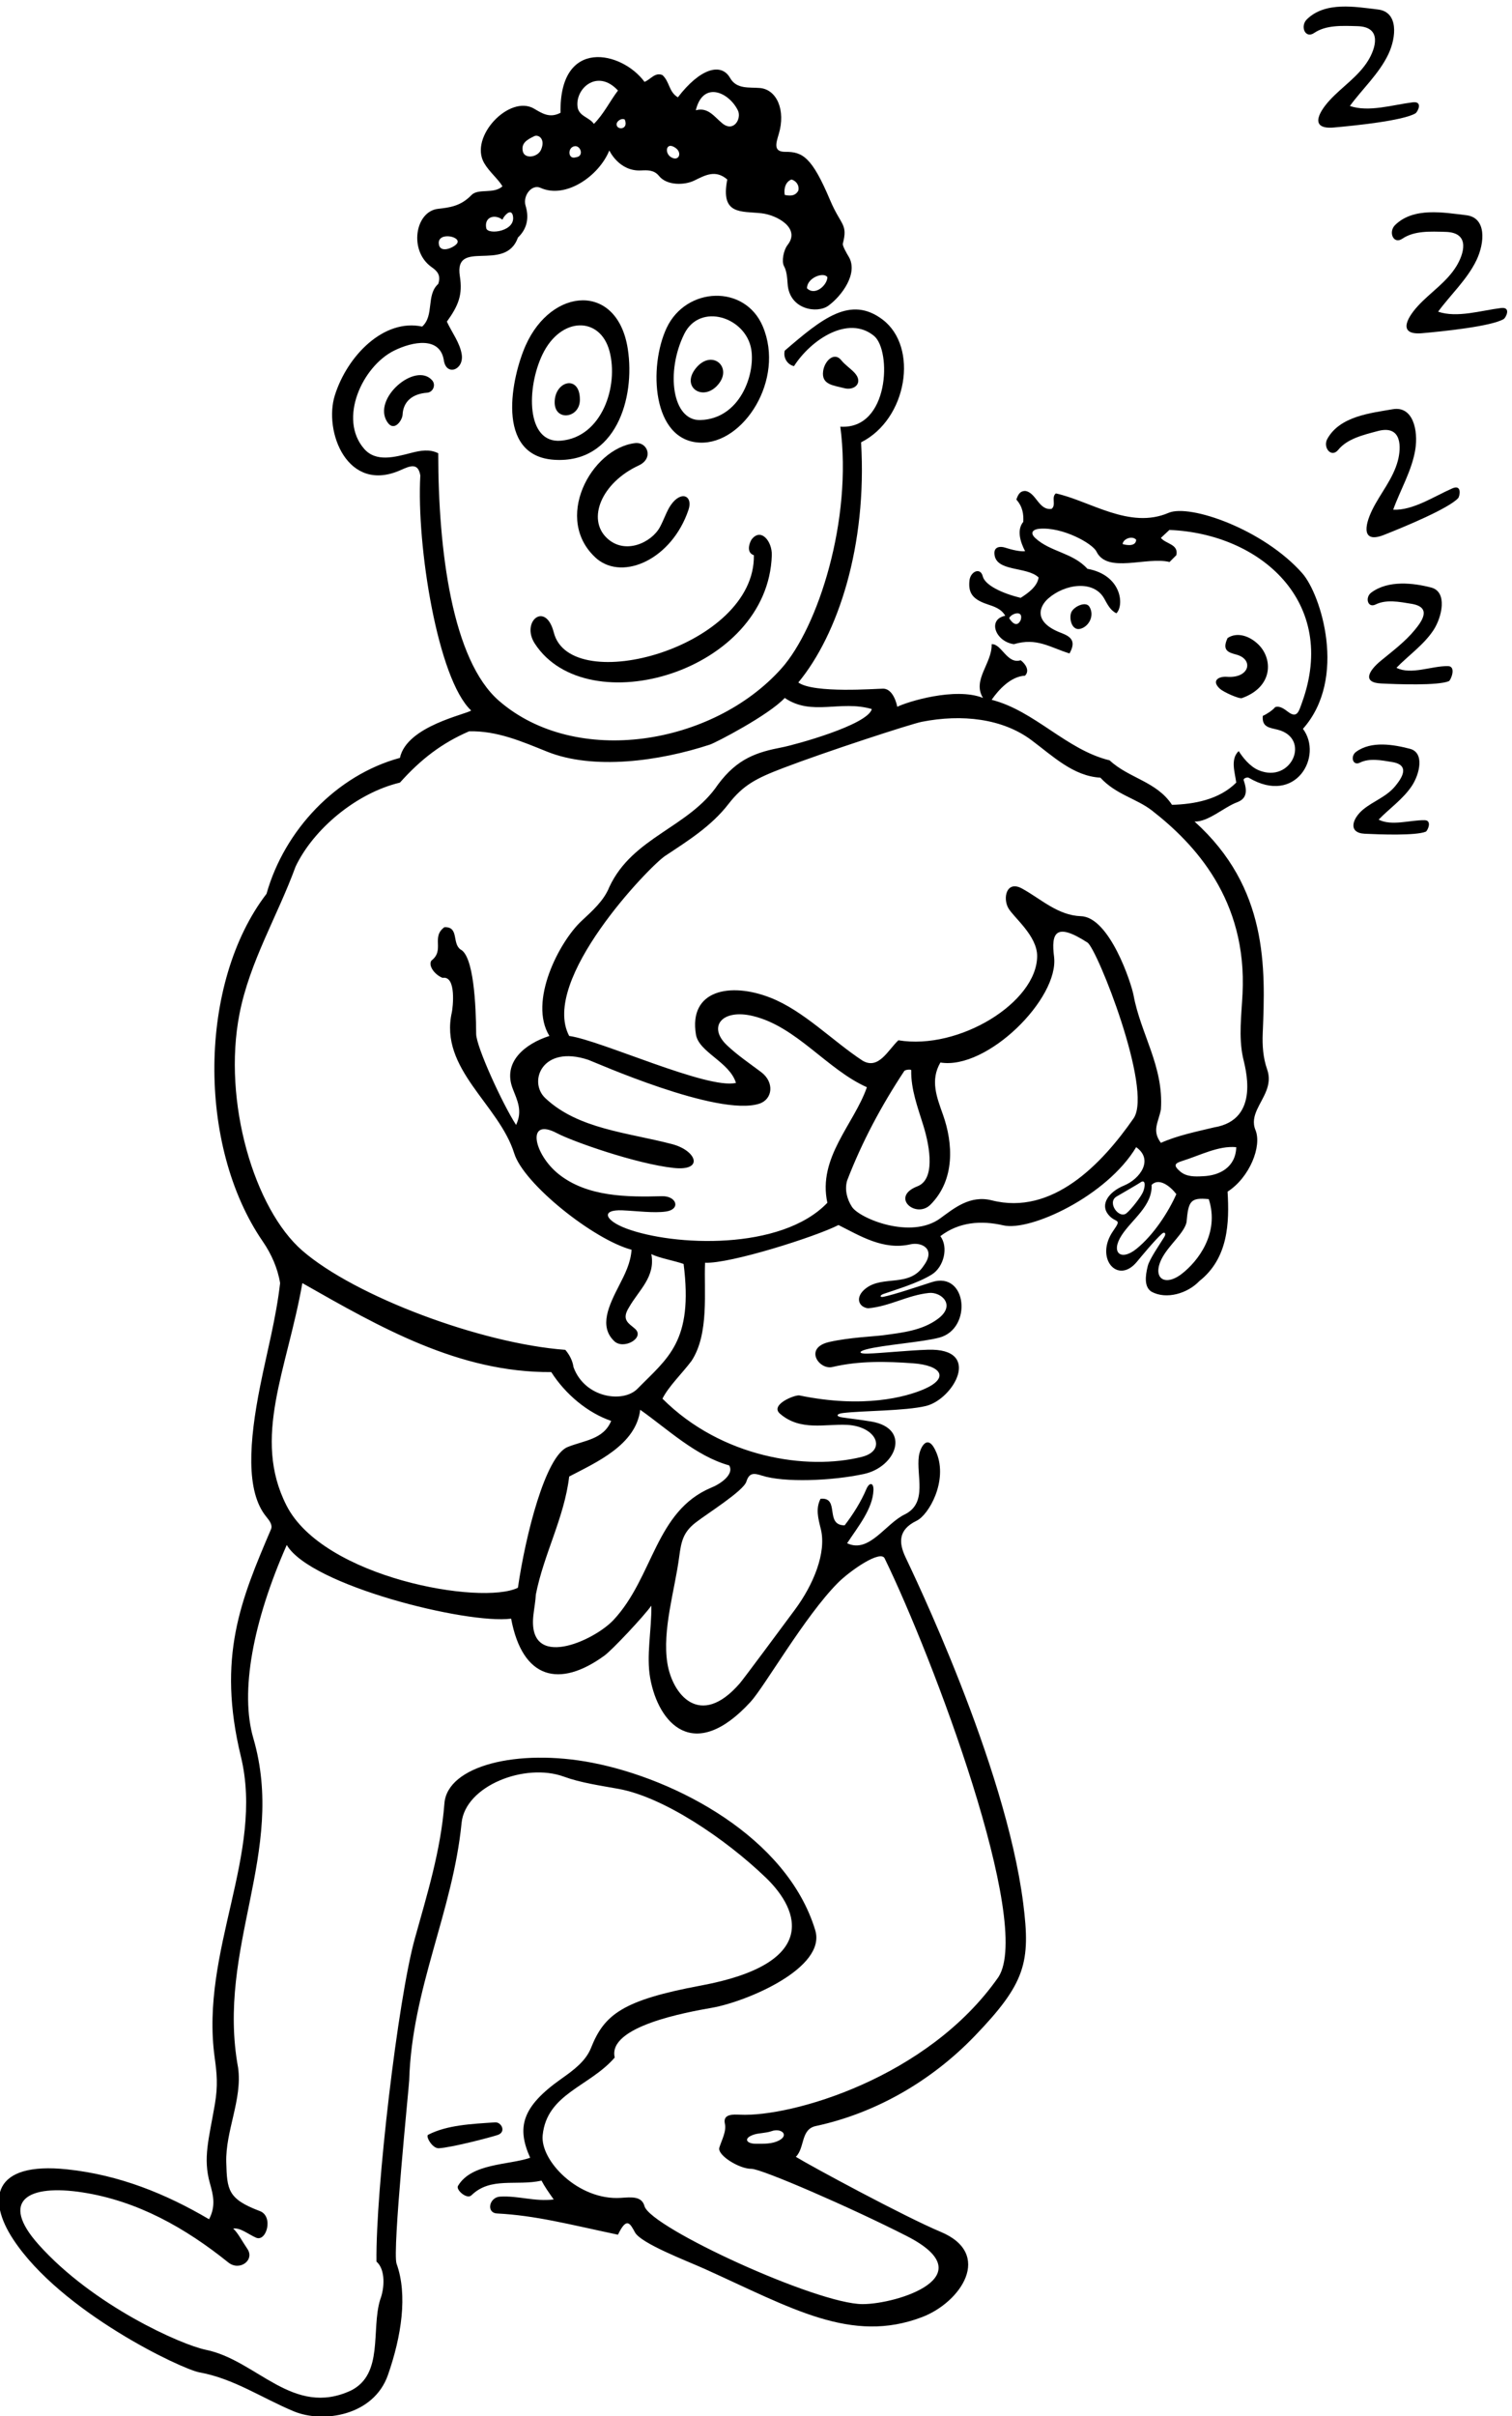 <?xml version="1.0" encoding="UTF-8" standalone="no"?>
<svg xmlns:inkscape="http://www.inkscape.org/namespaces/inkscape" xmlns:sodipodi="http://sodipodi.sourceforge.net/DTD/sodipodi-0.dtd" xmlns="http://www.w3.org/2000/svg" xmlns:svg="http://www.w3.org/2000/svg" version="1.1" id="svg1" width="532.08" height="849.875" viewBox="0 0 532.08 849.875">
  <defs id="defs1"></defs>
  <g id="g1" transform="translate(-148.209,-136.796)">
    <path id="path1" d="m 4591.46,6824.11 c 31.49,21.34 73.45,19.14 114.62,17.98 67.47,-1.9 46.63,-60.71 28.6,-90.34 -25.95,-42.63 -69.18,-69.82 -101.57,-105 -34.56,-37.54 -50.71,-78.06 10.56,-72.66 53.22,4.7 182.89,17.88 215.8,37.41 5.68,3.37 20.96,32.66 -7.16,29.2 -52.39,-6.46 -116.2,-26.84 -166.26,-9.68 31.42,43.34 77.2,85.23 101.64,136.64 21.56,45.37 27.18,112.21 -27.52,118.58 -59.06,6.89 -139,22 -187.96,-26.09 -18.44,-18.12 -4.63,-52.24 19.25,-36.04" style="fill:#000000;fill-opacity:1;fill-rule:nonzero;stroke:none" transform="matrix(0.133,0,0,-0.133,0,1056)"></path>
    <path id="path2" d="m 4560.41,5394.76 c -102.55,116.37 -298.04,184.4 -354.14,160.18 -102.97,-44.45 -207.73,31.49 -298.12,51.4 -13.08,-9.8 1.63,-31.04 -11.44,-40.85 -34.32,-4.9 -40.85,44.12 -70.27,47.39 -12.67,-0.41 -17.98,-8.17 -22.89,-22.88 16.96,-19.07 19.3,-38.9 18.33,-58.84 -17.61,-21.08 -8.23,-52.56 4.76,-77.62 -11.87,-1.65 -34.56,3.41 -53.64,9.63 -8.39,2.74 -28.65,4.67 -27.51,-16.21 2.68,-49.11 85.44,-32.84 116.9,-62.87 -3.27,-24.52 -29.42,-42.49 -47.39,-53.93 -49.56,11.8 -94.5,33.66 -100.33,56.84 -6.33,25.15 -32.78,12.49 -35.19,-10.97 -3.07,-29.94 5.11,-48.65 46.36,-62.53 18.69,-6.29 37.74,-12.05 48.3,-30.74 -48.18,-9.63 -25.74,-68.49 22.88,-75.17 60.47,17.97 94.78,-8.17 147.09,-24.52 19.5,34.51 1.47,45.26 -22.64,54.54 -74.38,28.6 -57.11,70.2 -33.44,90.94 44.12,38.66 119.71,49.25 147.69,0.2 8.69,-15.22 15.94,-31.57 32.59,-39.45 20.95,20.95 14.45,101.07 -76.81,117.66 -38.61,42.91 -98.49,44.51 -138.04,81.47 -15.05,14.07 -5.46,22.94 10.78,24.39 61.41,5.46 140.86,-38.88 151.3,-60.33 28.7,-59.02 132.13,-12.62 193.31,-27.54 l 17.98,17.97 c 6.54,29.42 -27.78,29.42 -40.86,45.76 l 22.48,21.04 c 240.62,-9.63 447.42,-190.36 350.87,-456.69 -8.09,-22.3 -12.47,-42.6 -36.36,-24.78 -10.3,7.68 -22.03,17.05 -34.65,12.85 -6.13,-7.97 -22.88,-19 -32.68,-23.09 -3.07,-30.64 18.76,-31.28 39.56,-36.62 88.35,-22.72 36.57,-143.2 -50.23,-107.31 -23.71,9.8 -42.85,34.44 -53.07,50.78 -22.88,-21.24 -9.8,-57.2 -6.54,-83.35 -45.76,-45.76 -112.76,-57.2 -169.96,-58.83 -40.85,62.1 -114.4,70.27 -165.06,117.67 -114.4,27.78 -197.74,130.74 -312.14,160.15 17.97,26.15 50.66,62.11 88.25,63.74 13.07,13.07 1.63,31.05 -11.44,40.85 -35.96,-11.43 -50.66,44.13 -76.81,42.5 1.63,-50.66 -52.3,-94.79 -22.88,-142.18 -73.54,29.41 -201.02,-10.42 -226.76,-23.39 -5.71,26.45 -18.79,48.31 -37.99,47.9 -17.98,0 -183.04,-13.07 -223.9,16.34 104.89,126.97 182.34,361.42 166.03,635.21 122.24,61.08 153.02,252.04 56.86,324.67 -84.82,64.06 -159.63,3.15 -258.84,-82.28 -4.9,-19.61 8.17,-37.59 24.51,-40.86 45.26,70.41 143.6,135.71 211.65,79.99 46.86,-38.38 41.13,-248.54 -89.08,-240.15 32.57,-245.37 -58.77,-530.77 -155.72,-639.36 -181.49,-203.26 -543.74,-262.2 -747.25,-85.82 -123.9,107.39 -160.93,397.42 -160.93,654.91 -22.88,11.44 -46.57,7.36 -71.09,1.02 -43.9,-11.34 -93.51,-25.35 -124.91,10.66 -68.98,79.1 -4.8,218.03 79.12,259.66 49.01,24.31 121.93,38.35 131.78,-25.9 6.48,-42.31 53.7,-25.2 47.24,16.07 -4.83,30.87 -26.3,58.31 -39.26,86.59 31.14,43.12 42.01,71.5 34.32,120.26 -7.82,49.71 21.05,52.49 56.43,53.61 36.62,1.16 80.21,0.54 97.19,48.39 26.08,24.77 29.27,54.74 20.37,84.1 -8.18,26.97 16.58,57.84 39.19,47.56 66.74,-30.33 154.78,31 182.31,98.77 0,0 25.51,-55.75 83.67,-52.87 17.2,0.85 34.79,1.69 47.92,-14.65 20.46,-25.49 67.02,-24.86 93.27,-12.04 28.86,14.11 56,29.69 87.28,2.75 -18.68,-94.55 36.58,-83.34 90.19,-89.25 41.64,-4.6 103.96,-39.45 69.73,-83.36 -11.78,-15.12 -16.42,-44.64 -9.97,-56.21 7.21,-12.95 8.52,-29.96 9.7,-47.25 4.67,-68.54 78.4,-78.84 107.37,-57.98 35.2,25.36 80.93,86.19 53.91,130.48 -3.63,5.95 -16.72,28.2 -15.23,33.9 13.81,53.06 -5.12,47.48 -33.61,114.96 -48.2,114.22 -72.9,128.14 -118.47,127.9 -31.55,-0.16 -25.31,21.02 -17.55,46.68 19.12,63.17 -5.06,118.12 -49.57,122.1 -28.22,2.53 -61.68,-3.99 -79.1,26.59 -23.76,41.71 -80.03,24.78 -138.14,-51.21 -24.51,14.71 -21.24,40.86 -40.85,58.84 -19.61,8.17 -31.05,-11.44 -47.4,-17.98 -59.94,81.53 -225.77,118.67 -222.25,-81.71 -28.5,-15.14 -48.74,-1.66 -69.99,10.85 -64.65,38.05 -172.69,-74.38 -131.95,-144.08 13.62,-23.31 36.92,-41.88 48.32,-61.25 -22.88,-21.24 -63.74,-4.9 -81.72,-22.88 -28.68,-29.93 -58.31,-33.21 -88.9,-36.72 -60.65,-6.95 -77.7,-111.17 -16.92,-154.08 13.89,-9.8 25.74,-20.84 17.57,-44.53 -32.68,-29.42 -9.8,-83.35 -42.49,-112.77 -100.81,21.61 -197.68,-76.15 -231.02,-181.73 -30.08,-95.23 32.99,-261.94 175.33,-197.31 25.47,11.56 45.29,18.56 50.79,-14.81 -10.35,-186.24 46.16,-538.69 134.42,-621.43 -9.81,-9.8 -170.37,-40.45 -188.35,-125.43 -168.33,-45.75 -305.61,-191.2 -353,-359.53 -180.04,-234.6 -184.45,-665.56 -9.91,-919.39 22.9,-33.29 39.52,-71.06 45.86,-110.19 -10.72,-93.41 -35.06,-183.22 -52.88,-272.8 -29.05,-146.13 -38.72,-278.31 16.49,-345.31 9.28,-11.26 16.88,-22.17 12.26,-33.01 -79.51,-186.29 -143.47,-337.66 -79.62,-601.06 62.45,-257.67 -108.13,-513.23 -69.42,-795.6 5.83,-42.54 9.11,-74.04 0.45,-124.58 -15.73,-91.87 -31.88,-141.3 -12.98,-208.53 8.88,-31.63 16.04,-59.69 -2.24,-95.02 -114.74,67.57 -237.43,117.24 -375.06,131.94 -200.07,21.36 -211.38,-81.19 -143.39,-184.773 126.14,-192.179 446.25,-343.75 493.13,-352.152 90.55,-16.23 166.51,-68.633 249.73,-103.098 77.31,-32.011 211.2,-11.761 248.94,96.446 35.7,102.359 52.49,211.613 22.78,293.992 -11.82,32.769 32.89,468.805 33.39,485.545 7.3,243.44 115.29,444.86 138.6,680.35 9.7,98.08 167.71,160.01 270.68,122.35 44.25,-16.19 94.66,-23.27 144.75,-32.37 118.76,-21.55 281.3,-130.81 389.01,-234.18 93.95,-90.16 137.96,-228.34 -170.52,-285.81 -208.1,-38.78 -256.38,-76.83 -291.33,-164.75 -14.1,-35.47 -45.96,-58.92 -79.09,-82.32 -105.22,-74.3 -117.7,-128.94 -82.01,-208.56 -57.19,-19.61 -155.05,-13.89 -191,-74.36 -6.33,-10.41 24.1,-37.17 35.95,-24.51 50.66,49.03 118.08,23.7 185.08,38.41 8.17,-15.73 18.39,-30.24 32.28,-49.85 -51.53,-6.06 -93.21,10.36 -142,7.57 -28.79,-1.65 -37.55,-43 -7.75,-44.56 102,-5.35 187.82,-28.26 319.71,-56.16 23.22,48.38 32.13,29.73 45.02,6.13 16.08,-29.445 137.09,-75.245 184.86,-96.796 229.43,-103.496 387.54,-198.621 574.79,-127.235 102.75,39.176 188.71,167.223 48.95,225.571 -93.06,38.84 -341.28,172.71 -382.95,198.25 24.51,24.51 12.05,73.54 53.93,81.71 156.65,33.81 303.98,118.13 418.93,237.43 135.01,140.12 148.63,195.26 128.69,351.66 -47.12,369.64 -295.24,880.32 -311.84,915.99 -17.25,37.07 -19.5,71.67 29.72,95.46 32.57,15.74 83.06,105.21 52.91,179.26 -22.64,55.61 -43.39,15.6 -46.81,-8.2 -7.37,-51.28 23.69,-122.91 -36.27,-153.69 -52.3,-24.51 -94.78,-104.59 -153.62,-76.81 28.45,43.35 68.13,91.2 69.7,140.74 0.63,19.79 -10.71,21.72 -19.09,1.82 -13.42,-31.89 -34.75,-66.18 -57.15,-95.16 -53.93,0 -11.44,75.17 -63.73,70.27 -13.53,-26.16 -6.16,-52.31 0.7,-80.11 15.39,-62.42 -19.4,-146.91 -68.57,-213.26 -39.25,-52.98 -135.86,-183.35 -145.97,-195 -105,-120.94 -178.4,-29.51 -191.54,53.92 -13.77,87.45 19.65,192.41 31.22,279.96 5.51,41.64 10.5,65.69 43.53,91.42 30.33,23.61 126.4,83.5 134.3,108.31 7.51,23.57 19.06,23.16 41.07,16.05 58.51,-18.92 185.44,-14.11 270.13,4.27 85.58,18.58 125.28,120.48 19.79,138.58 -29.16,5.01 -58.6,8.11 -77.81,11.09 -17.24,2.68 -14.48,9.36 1.42,11.37 51.23,6.51 165.41,5.42 220.47,18.74 73.07,17.67 150.9,153.5 5.04,148.81 -52.61,-1.69 -122.67,-9.21 -159.41,-10.23 -23.39,-0.65 -25.03,5.34 -3.55,11.11 44.47,11.93 148.36,19.06 193.64,31.23 87.97,23.65 73.26,176.69 -20.12,146.68 -37.81,-12.15 -98.24,-32.67 -128.02,-38.83 -9.93,-2.05 -9.93,4.02 0.14,7.56 30.18,10.62 91.47,28.56 128.04,51.52 32.08,20.15 44.34,72.22 22.54,101.37 49.57,37.91 108.25,41.99 166.75,28.51 71.2,-16.41 273.57,77.24 351.31,206.82 47.08,-33.28 9.95,-84.09 -31.72,-101.3 -42.43,-17.52 -62.48,-49.95 -43.27,-75.41 20.18,-26.77 39.32,-8.82 14.32,-44.53 -50.16,-71.65 11.36,-143.55 62.4,-82.14 12.99,15.63 46.48,56.38 66.46,74.49 6.66,6.04 12.33,1.25 6.06,-8.82 -13.62,-21.88 -39,-58.46 -43.58,-76.64 -6.68,-26.55 -9.86,-55.71 10.19,-68.06 39.22,-21.25 95.2,-4.5 126.25,28.19 76.81,60.46 79.67,154.84 74.76,236.56 58.42,37.54 91.36,120.36 73.81,162.92 -8.03,19.48 -3.57,37.19 4.5,54.83 14.65,32.04 41.2,63.89 26.29,105.83 -10.7,30.57 -12.98,62.72 -11.6,95.67 7.25,172.86 14.35,384.37 -180.43,559.66 35.57,-1.6 78.46,38.3 112.56,50.91 27.42,10.13 26.49,32.15 17.51,58.15 -1.9,5.46 9.77,8.87 13.67,6.57 124.53,-73.62 196.99,57.63 143.07,129.52 118.67,133.49 47.13,355.93 -1.44,411.06 z M 3815,5271.32 c -12.53,-26.42 -30.51,5.18 -30.51,5.18 5.99,13.07 38.81,22.61 30.51,-5.18 z m 269.65,201.02 c 1.64,14.7 26.15,22.87 35.95,11.44 -1.08,-22.34 -35.95,-11.44 -35.95,-11.44 z m -781.17,706 c 0,-20.89 -32.51,-50.85 -53.94,-29.42 0,27.78 44.13,44.12 53.94,29.42 z m -94.79,258.21 c 11.44,-3.27 21.24,-14.71 17.97,-29.42 -8.17,-14.71 -21.52,-14.16 -35.95,-11.44 -3.27,17.98 3.27,35.95 17.98,40.86 z m -141.92,182.63 c 10.27,-21.06 -10.67,-58.62 -40.76,-34.47 -21.18,16.99 -38.02,44.19 -70.63,34.88 19.01,79 87.8,47.99 111.39,-0.41 z M 2901.94,6520 c 18.58,-13.16 8.19,-37.48 -12.85,-23.92 -17.12,11.05 -12.48,41.88 12.85,23.92 z m -134.5,75.07 c 11.3,-28.25 -23.33,-28.46 -21.6,-11.49 0.76,7.51 13.02,16.39 21.6,11.49 z m -17.98,76.81 c -21.51,-28.33 -37.59,-62.1 -63.73,-88.25 -11.99,17.16 -35.96,19.07 -42.5,40.86 -10.58,50.26 50.72,107.53 106.23,47.39 z m -114.2,-147.22 c 15.93,1.82 24.82,-26.99 3.07,-29.28 -22.06,-7.35 -22.97,27.02 -3.07,29.28 z m -107.46,26.44 c 11.13,5.47 30.75,-7.38 17.9,-36.15 -8.94,-20.01 -43.66,-25.03 -48.11,-3.55 -4.5,21.76 11.38,30.46 30.21,39.7 z m -83.94,-220.78 c 2.52,8.13 20.98,30.74 26.96,12.8 12.2,-43.9 -66.11,-54.01 -69.87,-35.44 -5.98,29.58 21.89,38.4 42.91,22.64 z m -168.54,-63.12 c -2.62,32.35 63.71,18.23 47.4,-0.93 -8.88,-10.44 -45.17,-26.52 -47.4,0.93 z M 1747.95,4229.52 c 27.1,138.81 100.45,258.42 148.43,389.73 46.98,98.88 160.16,194.48 276.19,222.26 55.56,62.11 111.13,104.6 183.04,135.65 73.89,1.76 139.27,-26.79 206.31,-53.78 121.92,-49.08 296.44,-25.66 431.17,18.77 14.84,4.9 155.13,77.5 197.62,123.26 71.91,-49.03 147.08,-4.91 230.43,-29.42 -11.44,-42.49 -206,-95.11 -237.01,-101.08 -66.41,-12.78 -118.31,-28.91 -169.92,-98.3 -76.81,-114.4 -225.94,-138.5 -287.63,-271.29 -14.7,-36.75 -45.32,-63.3 -73.9,-90.05 -58.36,-54.59 -140.96,-212.79 -84.62,-303.8 -64.62,-20.68 -124.38,-68.99 -97.13,-139.36 11.77,-30.43 26.91,-58.9 8.88,-95.97 -35.95,55.56 -105.36,206.83 -105.58,240.63 -0.48,77.15 -6.6,206.38 -41.5,223.49 -22.88,16.35 -3.27,60.47 -42.5,58.84 -35.95,-26.15 1.64,-60.47 -34.32,-88.25 -8.98,-12.26 6.95,-36.77 29.42,-45.76 37.59,6.54 26.92,-80.63 24.55,-91.12 -33.92,-149.99 124.62,-243.17 165.14,-373.28 25.12,-80.7 210.3,-228.12 310.39,-254.67 -2.45,-35.14 -17.56,-64.56 -32.68,-93.98 -27.73,-53.96 -54.03,-108.43 -13.26,-147.66 24.76,-23.83 82.13,8.57 55.07,32.64 -16.18,14.39 -37.24,23.1 -15.66,57.01 25.74,45.35 70.27,80.08 58.83,140.54 20.43,-10.62 60.06,-17.16 85.39,-26.14 26.1,-205.52 -41.87,-248.4 -122.14,-330.11 -37.95,-38.63 -139.51,-24.36 -169.16,57.18 -2.44,17.08 -10.34,32.33 -21.66,45.76 -224.48,16.83 -556.99,142.07 -695.67,262.24 -127.04,110.07 -211.74,394.48 -166.52,626.02 z m 1380.07,-153.46 c -30.59,22.92 -62.68,44.69 -90.18,70.74 -51.96,49.22 -12.84,97.13 68.81,77.34 115.6,-28 195.41,-140.89 301.42,-188.32 -33.91,-97.64 -130.74,-186.3 -104.59,-305.6 -122.4,-127.72 -407.94,-114.54 -531.9,-68.07 -57.34,21.5 -68.43,50.64 -10.13,48.1 37.46,-1.64 82.4,-7.68 114.52,-3.22 40.31,5.6 29.09,41.69 -10.41,40.59 -91.09,-2.55 -197.58,-2.06 -273.26,58.56 -66.24,53.06 -86.46,151.61 -4.13,108.02 41.07,-21.75 209.12,-80.95 308.08,-91.8 82.04,-9 61.07,45.95 -3.48,62.92 -116.65,30.68 -248.77,39.53 -335.79,121.86 -45.53,43.1 -8.41,141.91 114.07,101.07 14.06,-4.68 342.47,-151.5 452.34,-115.93 35.21,11.39 40.9,56.57 4.63,83.74 z M 1914.36,3517.77 c 204.28,-116.04 413.46,-236.97 658.6,-235.34 37.59,-58.83 96.42,-107.86 158.52,-129.1 -20.46,-49.56 -72.18,-51.53 -115.35,-69.13 -58.73,-23.93 -111.35,-233.63 -131.42,-372.12 -95.79,-47.1 -514.61,25.69 -612.27,217.42 -91.65,179.92 1.38,358.53 41.92,588.27 z M 3100.15,2410.15 c 37.26,40.55 143.19,226.16 230.8,314.51 31.64,31.91 114.71,89.97 124.51,64.23 126.71,-260.21 392.58,-963.86 300.7,-1106.4 -186.78,-267.73 -548.89,-370.64 -683.88,-364.07 -18.32,0.9 -45.32,2.05 -40.09,-23.24 4.9,-20.43 -8.17,-43.31 -14.51,-63.74 -6.28,-20.26 53.35,-56.66 84.75,-56.17 26.34,0.4 264.44,-102.97 411.28,-177.907 208.78,-106.554 -26.23,-179.965 -117.08,-179.914 -120.66,0.074 -559.22,201.541 -576.9,258.731 -7.29,27.29 -34.23,24.21 -62.52,22.3 -112.02,-7.58 -213.87,98.15 -207.01,165.72 11.19,110.1 124.09,128.25 190.68,205.43 -19.9,82.42 191.02,119.92 257.32,131.58 91.75,16.13 303.51,105.17 273.18,205.15 -74.71,246.29 -368.94,400.06 -589.96,442.91 -197.46,38.29 -383.41,-7.72 -391.19,-107.55 -9.82,-125.87 -45.96,-241.01 -78.35,-357.67 -44.72,-161.13 -103.75,-664.56 -101.42,-854.132 24.52,-21.242 21.25,-71.09 9.81,-100.508 -24.51,-80.074 9.81,-196.109 -76.81,-240.234 -154.36,-72.133 -248.87,79.871 -384.7,107.512 -64.99,13.23 -298.19,116.929 -442.33,278.316 -104.39,116.886 -27.55,160.316 116.68,137.866 145.35,-22.63 271.37,-93.66 385.19,-185.147 30.18,-24.262 70.75,6.273 50.52,35.914 -14.58,21.355 -24.31,41.453 -37.5,53.713 19.13,2.74 39.27,-14.84 60.42,-24.139 27.66,-12.164 46.98,56.429 10.21,70.299 -84.97,32.03 -86.82,56.31 -88.92,128.75 -2.41,83.09 42.85,166.7 31.36,250 -58.33,318.45 128.2,570 40.22,871.99 -35.65,122.34 -1.13,308.2 88.48,511 61.68,-106.7 476.12,-210.21 593.64,-194.89 30,-159.94 127.54,-184.53 246.84,-97.79 20.66,15.02 104.53,104.33 124.14,132.11 1.02,-65.37 -13.92,-131.38 -2.92,-192.04 21.64,-119.38 115.26,-225.82 265.36,-62.49 z m 75.49,-1159.81 c -17.81,-9.43 -39.59,-8.91 -60.92,-8.84 -26.29,0.08 -34.76,15 -4.83,24.55 12.66,4.04 31.56,3.68 45.74,8.77 25.41,9.13 47.69,-9.83 20.01,-24.48 z m -179.41,1726.48 c -148.27,-62.27 -152.6,-236.19 -258.31,-349.69 -52.06,-55.89 -229.56,-136.09 -212.19,13.3 2.23,19.2 5.8,38.23 6.38,53.67 21.24,107.86 75.17,202.65 88.25,312.14 71.9,37.59 176.5,83.35 187.93,176.5 71.91,-50.66 147.09,-122.57 235.34,-147.08 14.71,-24.52 -26.15,-50.66 -47.4,-58.84 z m 562.19,587.11 c -38.07,-58.56 -107.61,-24.49 -153.41,-60.23 -29.4,-22.96 -19.16,-49.53 6.33,-52.53 57.89,5.26 103.47,34.49 160.83,40.57 32.3,3.42 72.98,-32.06 23.55,-68.65 -41.49,-30.72 -93.35,-36.32 -145.22,-43.28 -23.01,-3.09 -88.43,-5.59 -141.81,-17.67 -68.62,-15.54 -27.06,-74.6 8.12,-66.25 70.9,16.82 143.46,14.79 212.69,9.89 76.68,-5.43 97.96,-39.39 28.49,-69.02 -47.03,-20.06 -158.53,-51.01 -328.29,-16.08 -11.82,2.43 -78.98,-24.48 -51.71,-48.18 53.87,-46.79 119.39,-26.68 177.77,-29.63 77.78,-3.93 105.92,-67.91 38.86,-84.68 -144.76,-36.21 -371.16,-2.37 -527.49,153.97 16.34,32.68 52.3,67 76.81,99.69 47.39,71.91 32.69,184.67 35.95,259.85 65.78,-3.27 293.35,69.04 353,99.69 56.95,-28.48 118.72,-67.44 190.33,-51.01 28.9,6.62 68.34,-11.47 35.2,-56.45 z m 555.65,390.18 c -84.98,-122.57 -215.73,-258.21 -375.88,-217.36 -57.61,14.3 -99.69,-21.24 -135.65,-47.39 -77.73,-57.27 -214.17,-0.53 -234.04,30.13 -13.77,21.25 -19.45,46.53 -12.73,69.56 39.28,102.12 90.63,198.19 151.17,289.68 2.44,3.68 18.47,5.05 18.41,2.07 -1.01,-50.56 17.15,-97.94 32.01,-146.06 18.91,-61.24 30.66,-143.03 -15.5,-160.88 -73.25,-28.33 -3.8,-86.86 34.5,-48.5 65.53,65.65 59.82,162.35 33.02,237.77 -16.52,46.48 -34.23,91.1 -6.84,138.07 123.49,-20.34 314.71,169.45 300.73,279.87 -7.77,61.37 2.95,92.76 88.43,37.38 25.53,-16.55 173.03,-387.94 122.37,-464.34 z m -45.36,-207.34 c 14.97,8.8 58.23,33.7 62.31,36.77 13.51,10.13 14.75,-6.39 8.17,-23.5 -5.1,-13.27 -31.66,-46.98 -43.92,-57.2 -20.05,-16.7 -52.94,28.41 -26.56,43.93 z m 52.18,-138.68 c -41.21,-33.09 -68.54,-9.49 -38.66,36.39 27.46,42.17 81.5,77.34 79.23,133.13 19.61,19.61 49.03,-3.27 65.37,-24.51 -20.63,-46.78 -60.06,-108.17 -105.94,-145.01 z m 120.49,-65.66 c -47.41,-36.63 -80.72,-9.05 -50.88,44.28 18.5,33.05 57.22,64.26 63.3,92.03 4.9,55.56 9.8,65.98 58.83,61.08 29.21,-90.06 -28.78,-164.58 -71.25,-197.39 z m 55.72,258.06 c -21.27,-1.33 -43.63,-1.58 -60.03,12.46 -18.74,16.05 -14.89,21.6 5.26,27.87 47.4,14.77 95.88,40.9 143.02,36.48 -1.63,-53.93 -45.14,-75.38 -88.25,-76.81 z m 104.87,482.49 c -2.85,-56.73 -10.53,-112.98 0.94,-167.66 5.29,-25.19 48.88,-165.27 -76.39,-185.72 -47.39,-11.44 -96.42,-21.25 -140.55,-40.86 -24.51,32.69 -6.53,53.93 0,88.25 7.85,113.69 -53.28,199.17 -72.24,301.56 -6.18,33.33 -63.66,206.84 -138.96,209.58 -61.88,2.25 -105.37,45.25 -156.16,73.16 -41.04,22.54 -51.56,-24.81 -36.3,-51.76 13.95,-24.64 76.5,-72.83 76.23,-127.06 -0.61,-122.18 -206.56,-249.2 -367.13,-222.44 -27.78,-26.15 -52.29,-78.85 -94.78,-53.93 -80.27,52.78 -156.11,132.2 -243.93,166.56 -106.81,41.8 -216.54,20.04 -196.95,-97.52 7.81,-46.91 89.05,-72.42 105.86,-127.87 -75.18,-17.98 -357.91,112.76 -441.25,124.2 -78.04,147.07 212.34,448.71 253.95,476.24 59.84,39.58 121.99,78.45 167.13,136.72 39.44,50.92 74.19,68.57 144.62,95.49 113.42,43.36 338.75,116.81 367.39,122.43 106,20.79 213.17,8.92 290.38,-48.83 56.52,-42.29 110.82,-95.03 181.99,-98.93 41.63,-45.2 95.38,-54.91 136.68,-87.09 112.4,-87.59 252.02,-235.42 239.47,-484.52" style="fill:#000000;fill-opacity:1;fill-rule:nonzero;stroke:none" transform="matrix(0.133,0,0,-0.133,0,1056)"></path>
    <path id="path3" d="m 2505.3,5997.98 c -36.13,-80.92 -83.54,-292.7 75.69,-302.76 162.26,-10.25 214.71,162.24 194.42,293.31 -27.21,175.68 -201.2,163.78 -270.11,9.45 z m 93.31,-252.2 c -92.65,-7.99 -91.56,139.86 -48.73,228.49 48.47,100.31 152.39,100.76 177.09,8.52 24.87,-92.84 -20.05,-227.68 -128.36,-237.01" style="fill:#000000;fill-opacity:1;fill-rule:nonzero;stroke:none" transform="matrix(0.133,0,0,-0.133,0,1056)"></path>
    <path id="path4" d="m 2966.32,5740.66 c 115.27,-4.53 225.61,166.85 166.31,307.32 -47.34,112.15 -202.92,105.19 -254.29,-3.65 -48.18,-102.09 -39.22,-298.68 87.98,-303.67 z m -41.58,287.26 c 41.73,84.56 163.67,44.52 177.44,-41.04 10.59,-65.8 -29.64,-183.17 -134.62,-186.53 -74.63,-2.39 -92.22,127.44 -42.82,227.57" style="fill:#000000;fill-opacity:1;fill-rule:nonzero;stroke:none" transform="matrix(0.133,0,0,-0.133,0,1056)"></path>
    <path id="path5" d="m 3375.46,5925.32 c -10.14,11 -25.7,21.24 -34.93,32.99 -18.6,23.68 -44.37,-1.02 -48.2,-28.38 -5.09,-36.35 26.83,-37.59 55.49,-45.21 27.95,-7.42 51.55,14.67 27.64,40.6" style="fill:#000000;fill-opacity:1;fill-rule:nonzero;stroke:none" transform="matrix(0.133,0,0,-0.133,0,1056)"></path>
    <path id="path6" d="m 3011.1,5890.55 c 45.49,47.23 -11.65,99.54 -54.8,47.85 -41.16,-49.3 15.31,-88.84 54.8,-47.85" style="fill:#000000;fill-opacity:1;fill-rule:nonzero;stroke:none" transform="matrix(0.133,0,0,-0.133,0,1056)"></path>
    <path id="path7" d="m 2138.73,5795.68 c 18.44,-28.59 40.16,4.39 40.83,18.81 1.59,34.06 25.02,55.22 64.83,58.15 15.64,1.16 24.01,20.54 13.49,32.68 -43.7,50.33 -159.04,-47.79 -119.15,-109.64" style="fill:#000000;fill-opacity:1;fill-rule:nonzero;stroke:none" transform="matrix(0.133,0,0,-0.133,0,1056)"></path>
    <path id="path8" d="m 2581.93,5847.13 c 0.05,-50.72 66.04,-42.32 66.75,5.98 0.99,68.71 -66.83,51.43 -66.75,-5.98" style="fill:#000000;fill-opacity:1;fill-rule:nonzero;stroke:none" transform="matrix(0.133,0,0,-0.133,0,1056)"></path>
    <path id="path9" d="m 2804.48,5680.35 c 40.11,18.6 23.43,63.03 -10.08,58.98 -115.81,-13.97 -219.34,-202.88 -100.51,-306.22 70.72,-58.23 198.48,0.13 242.16,129.9 12.37,36.76 -19.06,52.49 -46.92,12.35 -10.75,-15.48 -17.83,-38.03 -28.79,-58.31 -21.67,-40.08 -91.75,-74.45 -140.06,-28.92 -53.55,50.46 -14.6,146.42 84.2,192.22" style="fill:#000000;fill-opacity:1;fill-rule:nonzero;stroke:none" transform="matrix(0.133,0,0,-0.133,0,1056)"></path>
    <path id="path10" d="m 3156.47,5442.66 c 1.2,37.82 -29.64,74.35 -54.01,41.12 -6.53,-11.44 -13.07,-34.32 6.54,-40.86 4.5,-243.12 -485.22,-377.06 -529.33,-204.51 -21.65,84.7 -88.19,28.72 -50.02,-29.66 138.71,-212.08 617.07,-74.98 626.82,233.91" style="fill:#000000;fill-opacity:1;fill-rule:nonzero;stroke:none" transform="matrix(0.133,0,0,-0.133,0,1056)"></path>
    <path id="path11" d="m 3996.4,5307.28 c -9.81,14.7 -41.98,-0.62 -47.8,-16.09 -6.1,-16.21 1.75,-49.4 24.92,-42.75 22.88,6.54 37.59,35.95 22.88,58.84" style="fill:#000000;fill-opacity:1;fill-rule:nonzero;stroke:none" transform="matrix(0.133,0,0,-0.133,0,1056)"></path>
    <path id="path12" d="m 4360.75,5121.32 c -21.26,1.64 -42.73,-9.86 -18.27,-31.99 9.19,-8.31 50.4,-27.07 58,-24.33 82.95,29.83 81.82,103.62 43.97,141.22 -22.77,22.63 -55.91,34.71 -81.98,17.71 -15.82,-33.5 2.81,-38.39 23.29,-43.93 46.74,-12.64 34.91,-63.3 -25.01,-58.68" style="fill:#000000;fill-opacity:1;fill-rule:nonzero;stroke:none" transform="matrix(0.133,0,0,-0.133,0,1056)"></path>
    <path id="path13" d="m 2424.27,1298.15 c -62.16,-4.19 -126.87,-6.9 -177.15,-32.85 -7.19,-3.71 10.94,-36.39 28.07,-35.62 32.59,1.46 139.2,29.3 156.22,35.19 22.97,7.95 9.78,34.42 -7.14,33.28" style="fill:#000000;fill-opacity:1;fill-rule:nonzero;stroke:none" transform="matrix(0.133,0,0,-0.133,0,1056)"></path>
    <path id="path14" d="m 5085.75,6096.64 c -52.39,-6.46 -116.21,-26.83 -166.25,-9.67 31.41,43.33 77.19,85.23 101.63,136.64 21.56,45.36 27.17,112.2 -27.52,118.57 -59.07,6.89 -139,22 -187.96,-26.09 -18.45,-18.11 -4.63,-52.23 19.25,-36.04 31.49,21.34 73.45,19.14 114.62,17.99 67.47,-1.9 46.63,-60.71 28.59,-90.34 -25.95,-42.64 -69.18,-69.82 -101.56,-105 -34.56,-37.54 -50.71,-78.07 10.56,-72.66 53.22,4.69 182.89,17.87 215.8,37.41 5.68,3.36 20.95,32.66 -7.16,29.19" style="fill:#000000;fill-opacity:1;fill-rule:nonzero;stroke:none" transform="matrix(0.133,0,0,-0.133,0,1056)"></path>
    <path id="path15" d="m 4957.26,5619.73 c -48.4,-21.08 -103.79,-58.75 -156.65,-56.52 17.8,50.47 49.79,103.65 58.61,159.89 7.78,49.62 -5.83,115.3 -60.08,105.86 -58.59,-10.18 -139.52,-18.41 -172.8,-78.42 -12.53,-22.61 10.41,-51.4 28.71,-29.09 24.12,29.41 64.97,39.23 104.78,49.82 65.22,17.35 61.96,-44.96 53.09,-78.49 -12.77,-48.25 -46.49,-86.6 -67.54,-129.53 -22.47,-45.81 -26.44,-89.26 30.77,-66.67 49.69,19.62 170.26,69.12 196.27,97.19 4.49,4.85 10.81,37.28 -15.16,25.96" style="fill:#000000;fill-opacity:1;fill-rule:nonzero;stroke:none" transform="matrix(0.133,0,0,-0.133,0,1056)"></path>
    <path id="path16" d="m 4945.38,5149.61 c -43.29,0.65 -97.41,-24.05 -136.13,-4.48 30.39,31.66 72.28,60.55 97.91,99.56 22.62,34.42 37.76,101.36 -5.96,112.69 -47.2,12.23 -113.49,20.21 -158.66,-13.34 -17.02,-12.65 -9.63,-41.91 11.58,-31.45 27.98,13.8 61.81,7.3 95.13,1.73 54.58,-9.13 26.96,-46.39 8.98,-68.43 -25.87,-31.71 -59.96,-57.1 -90.22,-82.03 -32.29,-26.61 -49.97,-57.71 0.41,-60.21 43.76,-2.17 150.56,-6.04 179.49,6.12 4.99,2.1 20.7,39.5 -2.53,39.84" style="fill:#000000;fill-opacity:1;fill-rule:nonzero;stroke:none" transform="matrix(0.133,0,0,-0.133,0,1056)"></path>
    <path id="path17" d="m 4883.69,4742.09 c -38.96,0.58 -86.75,-16.13 -121.6,1.48 27.35,28.5 65.06,54.49 88.12,89.6 20.36,30.98 33.99,87.55 -5.36,97.74 -42.48,11.01 -102.15,21.87 -142.8,-8.33 -15.32,-11.38 -8.67,-37.71 10.43,-28.29 25.18,12.41 55.63,6.56 85.61,1.55 49.12,-8.22 24.27,-43.59 8.09,-63.42 -23.29,-28.54 -57.64,-39.45 -84.88,-61.88 -29.06,-23.95 -41.3,-62.06 4.04,-64.31 39.39,-1.95 135.51,-5.43 161.55,5.52 4.49,1.89 17.7,30.03 -3.2,30.34" style="fill:#000000;fill-opacity:1;fill-rule:nonzero;stroke:none" transform="matrix(0.133,0,0,-0.133,0,1056)"></path>
  </g>
</svg>
